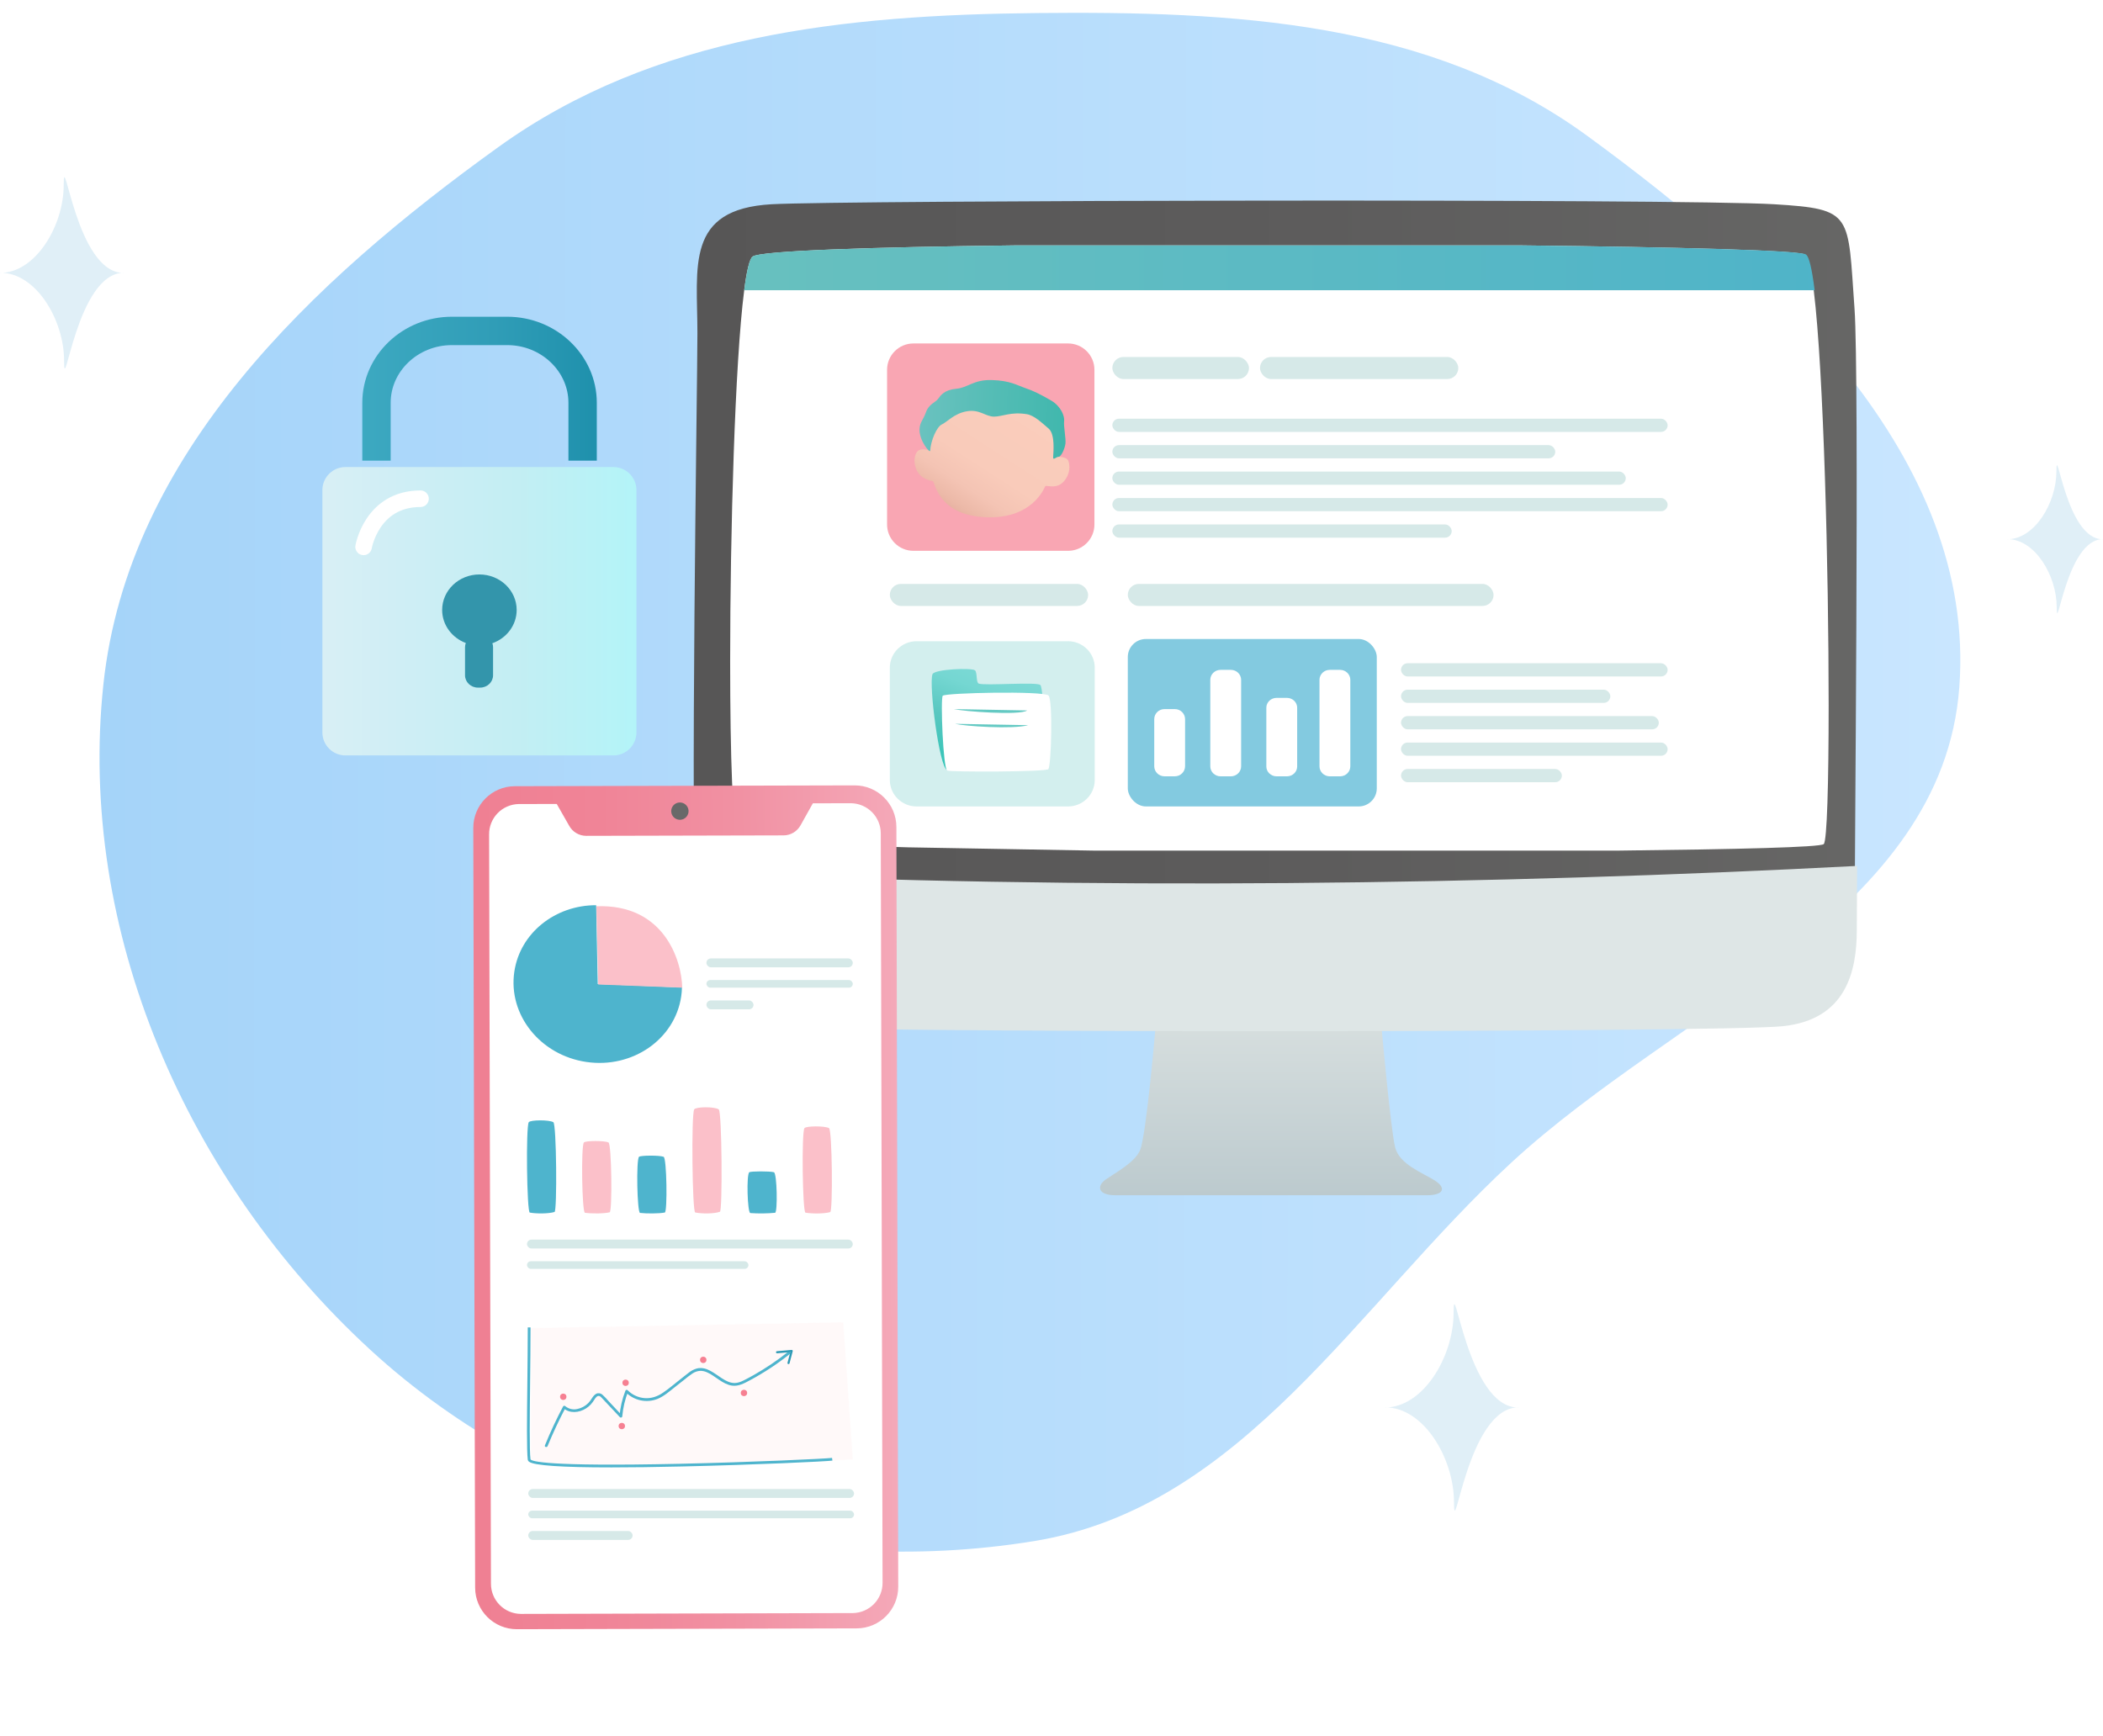 <svg width="132" height="109" viewBox="0 0 132 109" fill="none" xmlns="http://www.w3.org/2000/svg">
    <path fill-rule="evenodd" clip-rule="evenodd"
          d="M6.492 42.941C4.83 58.442 11.743 74.149 23.212 84.707C34.282 94.898 50.083 99.17 64.932 96.74C78.001 94.601 85.136 81.966 94.865 72.982C105.304 63.342 121.932 57.304 122.982 43.134C124.05 28.711 111.315 17.07 99.638 8.535C89.735 1.297 77.357 0.697 65.091 0.819C53.029 0.939 41.103 2.173 31.308 9.213C19.526 17.682 8.04 28.514 6.492 42.941Z"
          fill="url(#paint0_linear_612_62176)"/>
    <path d="M111.367 12.822C105.508 12.463 52.87 12.572 48.427 12.822C42.996 13.127 43.775 16.731 43.775 20.921C43.775 24.105 43.305 52.475 43.703 58.2C44.1 63.925 46.175 63.925 48.293 64.344C50.41 64.763 107.791 64.757 111.765 64.344C115.739 63.931 116.404 60.852 116.404 58.2C116.404 55.548 116.707 23.57 116.404 19.385C115.971 13.416 116.357 13.127 111.367 12.822Z"
          fill="url(#paint1_linear_612_62176)"/>
    <path d="M114.78 44.271C114.78 49.17 114.677 52.783 114.473 52.987C114.269 53.191 109.061 53.314 101.574 53.398H68.665L57.027 53.193C56.188 53.169 55.387 53.145 54.624 53.121C49.874 52.96 46.72 52.744 46.324 52.463C45.99 52.224 45.83 47.502 45.83 41.535C45.83 33.322 46.132 22.752 46.707 18.259C46.866 17.025 47.043 16.252 47.241 16.108C47.746 15.742 54.567 15.516 63.652 15.405H95.529C105.309 15.512 112.806 15.714 113.292 15.977C113.498 16.09 113.684 16.92 113.848 18.259C114.469 23.338 114.78 35.74 114.78 44.271Z"
          fill="white"/>
    <path d="M113.9 18.22H46.709C46.867 17.003 47.045 16.241 47.242 16.099C47.748 15.738 54.574 15.515 63.666 15.405H95.567C105.354 15.511 112.856 15.709 113.343 15.969C113.549 16.074 113.735 16.893 113.9 18.22Z"
          fill="url(#paint2_linear_612_62176)"/>
    <path d="M86.699 64.305H72.545C72.545 64.305 71.956 71.292 71.554 72.216C71.227 72.971 70.022 73.614 69.408 74.04C68.827 74.453 68.889 75.034 70.026 75.034H89.557C90.643 75.034 90.793 74.561 90.029 74.087C89.265 73.614 87.858 73.093 87.576 72.05C87.294 71.008 86.699 64.305 86.699 64.305Z"
          fill="url(#paint3_linear_612_62176)"/>
    <path d="M116.567 54.359C116.555 56.432 116.547 57.882 116.547 58.363C116.547 60.979 115.882 64.009 111.894 64.422C107.906 64.836 50.663 64.834 48.546 64.427C46.429 64.019 44.053 64.019 43.654 58.367C43.597 57.566 43.562 56.32 43.543 54.761C68.299 55.917 94.041 55.536 116.567 54.359Z"
          fill="url(#paint4_linear_612_62176)"/>
    <path d="M67.042 21.561H57.332C56.419 21.561 55.679 22.302 55.679 23.214V32.925C55.679 33.838 56.419 34.578 57.332 34.578H67.042C67.955 34.578 68.695 33.838 68.695 32.925V23.214C68.695 22.302 67.955 21.561 67.042 21.561Z"
          fill="#F9A6B3"/>
    <path opacity="0.7"
          d="M67.034 40.253H57.533C56.605 40.253 55.852 40.996 55.852 41.913V48.966C55.852 49.883 56.605 50.626 57.533 50.626H67.034C67.962 50.626 68.714 49.883 68.714 48.966V41.913C68.714 40.996 67.962 40.253 67.034 40.253Z"
          fill="#C1E9E7"/>
    <rect x="70.789" y="40.114" width="15.628" height="10.511" rx="1.134" fill="#83CAE0"/>
    <path d="M73.739 44.513H73.094C72.737 44.513 72.449 44.796 72.449 45.146V48.101C72.449 48.451 72.737 48.734 73.094 48.734H73.739C74.095 48.734 74.384 48.451 74.384 48.101V45.146C74.384 44.796 74.095 44.513 73.739 44.513Z"
          fill="white"/>
    <path d="M77.257 42.051H76.612C76.255 42.051 75.967 42.331 75.967 42.677V48.108C75.967 48.454 76.255 48.735 76.612 48.735H77.257C77.613 48.735 77.902 48.454 77.902 48.108V42.677C77.902 42.331 77.613 42.051 77.257 42.051Z"
          fill="white"/>
    <path d="M84.111 42.051H83.466C83.11 42.051 82.821 42.331 82.821 42.677V48.108C82.821 48.454 83.11 48.735 83.466 48.735H84.111C84.467 48.735 84.756 48.454 84.756 48.108V42.677C84.756 42.331 84.467 42.051 84.111 42.051Z"
          fill="white"/>
    <path d="M80.775 43.81H80.13C79.774 43.81 79.485 44.085 79.485 44.425V48.119C79.485 48.459 79.774 48.735 80.13 48.735H80.775C81.131 48.735 81.42 48.459 81.42 48.119V44.425C81.42 44.085 81.131 43.81 80.775 43.81Z"
          fill="white"/>
    <path d="M59.448 48.343C58.952 48.16 58.291 42.968 58.53 42.324C58.649 42.003 61.008 41.91 61.199 42.082C61.352 42.22 61.254 42.846 61.434 42.913C61.828 43.059 65.144 42.786 65.306 43.008C65.531 43.317 65.551 47.047 65.419 47.404C65.286 47.761 60.143 48.218 59.448 48.343Z"
          fill="url(#paint5_linear_612_62176)"/>
    <path d="M65.809 43.657C66.092 43.901 65.986 48.111 65.799 48.285C65.613 48.461 59.702 48.467 59.452 48.374C59.201 48.282 59.024 43.866 59.174 43.677C59.324 43.489 65.466 43.363 65.809 43.657Z"
          fill="white"/>
    <path d="M59.876 44.514C60.503 44.662 63.991 44.927 64.472 44.599L59.876 44.514Z" fill="#64C9C3"/>
    <path d="M59.946 45.439C60.572 45.586 63.535 45.796 64.543 45.524L59.946 45.439Z" fill="#64C9C3"/>
    <rect x="69.82" y="22.411" width="8.575" height="1.383" rx="0.692" fill="#D6E9E8"/>
    <rect x="55.852" y="36.656" width="12.447" height="1.383" rx="0.692" fill="#D6E9E8"/>
    <rect x="70.789" y="36.656" width="22.958" height="1.383" rx="0.692" fill="#D6E9E8"/>
    <rect x="79.087" y="22.411" width="12.447" height="1.383" rx="0.692" fill="#D6E9E8"/>
    <rect x="69.82" y="26.283" width="34.853" height="0.83" rx="0.415" fill="#D6E9E8"/>
    <rect x="69.82" y="27.943" width="27.799" height="0.83" rx="0.415" fill="#D6E9E8"/>
    <rect x="69.82" y="29.602" width="32.225" height="0.83" rx="0.415" fill="#D6E9E8"/>
    <rect x="69.82" y="31.263" width="34.853" height="0.83" rx="0.415" fill="#D6E9E8"/>
    <rect x="69.82" y="32.922" width="21.299" height="0.83" rx="0.415" fill="#D6E9E8"/>
    <rect x="87.938" y="41.636" width="16.735" height="0.83" rx="0.415" fill="#D6E9E8"/>
    <rect x="87.938" y="43.295" width="13.139" height="0.83" rx="0.415" fill="#D6E9E8"/>
    <rect x="87.938" y="44.954" width="16.181" height="0.83" rx="0.415" fill="#D6E9E8"/>
    <rect x="87.938" y="46.614" width="16.735" height="0.83" rx="0.415" fill="#D6E9E8"/>
    <rect x="87.938" y="48.274" width="10.096" height="0.83" rx="0.415" fill="#D6E9E8"/>
    <g clip-path="url(#clip0_612_62176)">
        <path d="M62.512 25.227C64.796 25.342 65.635 25.974 66.058 27.073C66.205 27.456 66.102 28.687 66.102 28.687C66.102 28.687 66.932 28.585 67.061 28.94C67.23 29.41 67.058 30.016 66.631 30.353C66.204 30.69 65.658 30.432 65.601 30.532C65.544 30.632 64.804 32.618 61.818 32.468C58.832 32.318 58.698 30.236 58.545 30.203C58.392 30.17 57.858 30.091 57.576 29.59C57.294 29.09 57.376 28.479 57.642 28.287C57.908 28.096 58.384 28.299 58.384 28.299C58.384 28.299 58.189 27.114 58.735 26.42C59.514 25.434 60.724 25.137 62.512 25.227Z"
              fill="url(#paint6_linear_612_62176)"/>
        <path d="M58.386 28.298C58.376 28.477 57.68 27.648 57.717 26.932C57.739 26.497 57.944 26.37 58.124 25.867C58.304 25.364 58.714 25.266 58.878 25.043C59.043 24.821 59.276 24.47 60.02 24.405C60.765 24.34 61.094 23.826 62.25 23.858C63.407 23.891 63.831 24.184 64.361 24.364C64.891 24.544 65.356 24.78 65.978 25.144C66.6 25.508 66.834 26.136 66.792 26.44C66.751 26.745 66.915 27.546 66.875 27.854C66.834 28.162 66.609 28.675 66.45 28.674C66.29 28.673 66.087 28.941 66.104 28.686C66.121 28.431 66.239 27.258 65.821 26.905C65.403 26.552 64.924 26.076 64.444 25.999C63.439 25.838 62.914 26.155 62.387 26.154C61.861 26.153 61.488 25.679 60.687 25.818C59.886 25.956 59.431 26.507 59.118 26.644C58.804 26.782 58.418 27.658 58.386 28.298Z"
              fill="url(#paint7_linear_612_62176)"/>
    </g>
    <path d="M32.316 49.355L53.642 49.303C55.087 49.3 56.261 50.468 56.264 51.913L56.38 99.601C56.384 101.046 55.216 102.22 53.771 102.223L32.445 102.275C31 102.279 29.826 101.11 29.823 99.666L29.707 51.977C29.703 50.533 30.871 49.359 32.316 49.355Z"
          fill="url(#paint8_linear_612_62176)"/>
    <path d="M32.554 50.474L34.945 50.469L35.727 51.84C35.832 52.03 35.986 52.189 36.174 52.3C36.361 52.411 36.574 52.47 36.792 52.471L49.186 52.442C49.403 52.441 49.616 52.382 49.803 52.27C49.99 52.159 50.143 52 50.248 51.81L51.021 50.429L51.192 50.428L53.416 50.423C53.916 50.431 54.392 50.635 54.742 50.992C55.092 51.349 55.287 51.83 55.284 52.33L55.396 99.346C55.402 99.846 55.21 100.328 54.862 100.687C54.513 101.046 54.038 101.253 53.538 101.262L32.683 101.315C32.183 101.308 31.706 101.104 31.357 100.747C31.007 100.39 30.812 99.909 30.816 99.409L30.7 52.391C30.693 51.892 30.885 51.41 31.232 51.051C31.579 50.692 32.055 50.485 32.554 50.474Z"
          fill="white"/>
    <path d="M42.504 51.436C42.218 51.342 42.063 51.033 42.158 50.748C42.253 50.463 42.561 50.308 42.846 50.403C43.132 50.497 43.286 50.806 43.192 51.091C43.097 51.376 42.789 51.531 42.504 51.436Z"
          fill="#696969"/>
    <rect x="33.078" y="77.818" width="20.449" height="0.559" rx="0.28" fill="#D6E9E8"/>
    <rect x="33.078" y="79.176" width="13.899" height="0.479" rx="0.24" fill="#D6E9E8"/>
    <path d="M33.19 70.447C33.291 70.301 34.458 70.287 34.732 70.447C34.932 70.565 34.975 76.032 34.807 76.083C34.429 76.197 33.673 76.197 33.253 76.121C33.069 76.088 33.001 70.718 33.19 70.447Z"
          fill="#4EB4CD"/>
    <path d="M36.65 71.719C36.753 71.605 37.919 71.593 38.192 71.719C38.393 71.811 38.437 76.063 38.267 76.103C37.889 76.192 37.134 76.192 36.714 76.133C36.53 76.107 36.463 71.929 36.65 71.719Z"
          fill="#FBC0C9"/>
    <path d="M40.111 72.618C40.214 72.527 41.38 72.519 41.653 72.618C41.854 72.692 41.897 76.086 41.728 76.118C41.35 76.189 40.594 76.189 40.175 76.142C39.991 76.121 39.923 72.786 40.111 72.618Z"
          fill="#4EB4CD"/>
    <path d="M43.573 69.643C43.674 69.475 44.84 69.459 45.114 69.643C45.316 69.777 45.354 76.012 45.189 76.07C44.812 76.201 44.056 76.201 43.636 76.114C43.452 76.075 43.384 69.951 43.573 69.643Z"
          fill="#FBC0C9"/>
    <path d="M47.033 73.587C47.135 73.521 48.301 73.515 48.575 73.587C48.776 73.641 48.815 76.11 48.65 76.133C48.134 76.182 47.614 76.188 47.097 76.151C46.913 76.135 46.842 73.71 47.033 73.587Z"
          fill="#4EB4CD"/>
    <path d="M50.494 70.819C50.596 70.682 51.762 70.668 52.035 70.819C52.236 70.93 52.28 76.041 52.11 76.091C51.733 76.198 50.977 76.198 50.557 76.126C50.373 76.096 50.305 71.072 50.494 70.819Z"
          fill="#FBC0C9"/>
    <rect x="44.341" y="60.165" width="9.186" height="0.559" rx="0.28" fill="#D6E9E8"/>
    <rect x="44.341" y="62.802" width="2.955" height="0.559" rx="0.28" fill="#D6E9E8"/>
    <rect x="44.341" y="61.523" width="9.186" height="0.479" rx="0.24" fill="#D6E9E8"/>
    <rect x="33.157" y="93.475" width="20.449" height="0.559" rx="0.28" fill="#D6E9E8"/>
    <rect x="33.157" y="96.11" width="6.55" height="0.559" rx="0.28" fill="#D6E9E8"/>
    <rect x="33.157" y="94.833" width="20.449" height="0.479" rx="0.24" fill="#D6E9E8"/>
    <path opacity="0.5"
          d="M52.928 83.011L33.317 83.371V91.613C35.402 92.381 47.658 91.933 53.526 91.613L52.928 83.011Z"
          fill="#FFF5F5"/>
    <path d="M38.38 92.117C35.255 92.117 33.52 92 33.206 91.76C33.185 91.746 33.167 91.728 33.154 91.708C33.141 91.687 33.132 91.663 33.128 91.639C33.054 91.07 33.077 88.991 33.101 86.79C33.113 85.614 33.127 84.398 33.127 83.33H33.3C33.3 84.399 33.287 85.616 33.274 86.792C33.25 88.982 33.227 91.051 33.299 91.613C33.373 91.73 34.275 92.075 42.618 91.892C47.218 91.791 51.846 91.574 52.224 91.521L52.248 91.69C51.872 91.744 47.441 91.954 42.84 92.058C41.129 92.098 39.642 92.117 38.38 92.117Z"
          fill="#4EB4CD"/>
    <path d="M34.371 90.779C34.706 89.96 35.081 89.159 35.495 88.376L35.359 88.394C35.759 88.749 36.344 88.69 36.773 88.42C36.884 88.351 36.986 88.268 37.076 88.174C37.164 88.074 37.243 87.968 37.312 87.855C37.371 87.763 37.468 87.615 37.596 87.632C37.672 87.643 37.73 87.709 37.78 87.761C37.853 87.838 37.925 87.915 37.996 87.992L38.912 88.967C38.924 88.978 38.939 88.986 38.955 88.989C38.972 88.992 38.989 88.991 39.004 88.985C39.02 88.978 39.033 88.968 39.043 88.954C39.053 88.941 39.059 88.924 39.059 88.908C39.106 88.377 39.228 87.856 39.421 87.36L39.276 87.399C39.533 87.658 39.86 87.835 40.216 87.909C40.573 87.983 40.943 87.95 41.281 87.814C41.683 87.645 42.017 87.348 42.356 87.08L42.93 86.628C43.101 86.484 43.28 86.348 43.465 86.222C43.614 86.12 43.788 86.062 43.969 86.055C44.107 86.058 44.242 86.088 44.368 86.144C44.646 86.263 44.887 86.453 45.134 86.618C45.381 86.783 45.645 86.94 45.941 86.983C46.353 87.043 46.722 86.835 47.073 86.647C47.958 86.173 48.798 85.618 49.583 84.991C49.67 84.921 49.547 84.799 49.461 84.868C48.774 85.415 48.045 85.905 47.281 86.336C47.086 86.444 46.89 86.552 46.692 86.65C46.51 86.741 46.315 86.82 46.109 86.821C45.821 86.821 45.557 86.682 45.321 86.53C44.849 86.23 44.346 85.761 43.744 85.907C43.557 85.96 43.382 86.05 43.23 86.172C43.046 86.31 42.868 86.455 42.688 86.598C42.334 86.876 41.99 87.173 41.618 87.426C41.264 87.667 40.875 87.805 40.443 87.767C40.047 87.732 39.675 87.557 39.396 87.273C39.385 87.263 39.372 87.255 39.357 87.251C39.343 87.248 39.327 87.248 39.313 87.251C39.298 87.255 39.285 87.263 39.274 87.273C39.264 87.284 39.256 87.297 39.252 87.312C39.054 87.823 38.931 88.359 38.884 88.905L39.032 88.846L38.22 87.98C38.096 87.833 37.962 87.693 37.822 87.562C37.771 87.512 37.707 87.479 37.638 87.466C37.568 87.454 37.497 87.462 37.432 87.491C37.31 87.55 37.226 87.665 37.154 87.776C37.087 87.888 37.008 87.992 36.918 88.086C36.732 88.27 36.497 88.397 36.242 88.45C36.11 88.482 35.972 88.483 35.84 88.452C35.708 88.421 35.585 88.36 35.48 88.273C35.471 88.264 35.46 88.257 35.447 88.253C35.435 88.249 35.421 88.247 35.408 88.249C35.395 88.251 35.383 88.255 35.372 88.263C35.361 88.27 35.351 88.279 35.344 88.291C34.924 89.086 34.543 89.9 34.203 90.735C34.161 90.838 34.328 90.883 34.37 90.781L34.371 90.779Z"
          fill="#4EB4CD"/>
    <path d="M37.518 61.775L37.42 56.825C34.858 56.819 32.642 58.56 32.282 61.002C31.883 63.703 33.906 66.238 36.799 66.665C39.692 67.092 42.359 65.249 42.758 62.548C42.785 62.364 42.801 62.177 42.805 61.99L37.518 61.775Z"
          fill="#4EB4CD"/>
    <path d="M37.551 61.803L37.432 56.891C41.649 56.731 42.783 60.233 42.823 62.003L37.551 61.803Z"
          fill="#FBC0C9"/>
    <circle cx="35.354" cy="87.684" r="0.2" fill="#F68092"/>
    <circle cx="39.029" cy="89.521" r="0.2" fill="#F68092"/>
    <circle cx="39.268" cy="86.805" r="0.2" fill="#F68092"/>
    <circle cx="46.697" cy="87.444" r="0.2" fill="#F68092"/>
    <circle cx="44.141" cy="85.367" r="0.2" fill="#F68092"/>
    <path d="M48.774 84.888L49.693 84.808L49.493 85.567" stroke="#2C99B5" stroke-width="0.131"
          stroke-linecap="round" stroke-linejoin="round"/>
    <path d="M23.631 28.916V25.283C23.631 22.803 25.76 20.774 28.362 20.774H31.838C34.44 20.774 36.569 22.802 36.569 25.283V28.916"
          stroke="url(#paint9_linear_612_62176)" stroke-width="1.781" stroke-miterlimit="10"/>
    <g filter="url(#filter0_d_612_62176)">
        <path d="M38.499 28.896H21.683C20.883 28.896 20.235 29.545 20.235 30.345V45.552C20.235 46.352 20.883 47 21.683 47H38.499C39.299 47 39.948 46.352 39.948 45.552V30.345C39.948 29.545 39.299 28.896 38.499 28.896Z"
              fill="url(#paint10_linear_612_62176)"/>
    </g>
    <path d="M32.43 38.291C32.43 37.06 31.383 36.062 30.091 36.062C28.8 36.062 27.753 37.06 27.753 38.291C27.753 39.232 28.369 40.04 29.238 40.365C29.205 40.449 29.189 40.539 29.189 40.629V42.394C29.189 42.818 29.553 43.166 29.999 43.166H30.138C30.584 43.166 30.948 42.818 30.948 42.394V40.629C30.948 40.544 30.933 40.46 30.905 40.38C31.795 40.065 32.43 39.249 32.43 38.291Z"
          fill="url(#paint11_linear_612_62176)"/>
    <path d="M26.395 31.308C23.333 31.308 22.822 34.331 22.822 34.331" stroke="white" stroke-width="1.039"
          stroke-linecap="round" stroke-linejoin="round"/>
    <path d="M132 33.845C129.704 33.845 129.094 40.078 129.094 38.11C129.094 36.142 127.735 33.845 126.001 33.845L125.983 33.854C127.717 33.854 129.076 31.558 129.076 29.589C129.076 27.621 129.685 33.854 131.981 33.854"
          fill="#E0EFF7"/>
    <path d="M95.32 88.348C92.111 88.348 91.263 97.043 91.263 94.297C91.263 91.552 89.368 88.348 86.945 88.348L86.92 88.359C89.341 88.359 91.238 85.153 91.238 82.409C91.238 79.666 92.088 88.359 95.294 88.359"
          fill="#E0EFF7"/>
    <path d="M7.778 17.122C4.807 17.122 4.022 25.179 4.022 22.635C4.022 20.091 2.267 17.122 0.024 17.122L0 17.133C2.242 17.133 3.998 14.162 3.998 11.62C3.998 9.078 4.786 17.133 7.755 17.133"
          fill="#E0EFF7"/>
    <defs>
        <filter id="filter0_d_612_62176" x="19.389" y="28.473" width="21.405" height="19.796"
                filterUnits="userSpaceOnUse" color-interpolation-filters="sRGB">
            <feFlood flood-opacity="0" result="BackgroundImageFix"/>
            <feColorMatrix in="SourceAlpha" type="matrix" values="0 0 0 0 0 0 0 0 0 0 0 0 0 0 0 0 0 0 127 0"
                           result="hardAlpha"/>
            <feOffset dy="0.423"/>
            <feGaussianBlur stdDeviation="0.423"/>
            <feComposite in2="hardAlpha" operator="out"/>
            <feColorMatrix type="matrix" values="0 0 0 0 0 0 0 0 0 0 0 0 0 0 0 0 0 0 0.1 0"/>
            <feBlend mode="normal" in2="BackgroundImageFix" result="effect1_dropShadow_612_62176"/>
            <feBlend mode="normal" in="SourceGraphic" in2="effect1_dropShadow_612_62176" result="shape"/>
        </filter>
        <linearGradient id="paint0_linear_612_62176" x1="6.244" y1="49.013" x2="123.032" y2="49.207"
                        gradientUnits="userSpaceOnUse">
            <stop stop-color="#A5D4F9"/>
            <stop offset="1" stop-color="#C9E6FF"/>
        </linearGradient>
        <linearGradient id="paint1_linear_612_62176" x1="116.538" y1="38.624" x2="43.542" y2="38.624"
                        gradientUnits="userSpaceOnUse">
            <stop stop-color="#666665"/>
            <stop offset="0.46" stop-color="#5D5C5C"/>
            <stop offset="1" stop-color="#575656"/>
        </linearGradient>
        <linearGradient id="paint2_linear_612_62176" x1="42.639" y1="16.806" x2="116.84" y2="16.806"
                        gradientUnits="userSpaceOnUse">
            <stop stop-color="#69C1BE"/>
            <stop offset="1" stop-color="#4EB3C9"/>
        </linearGradient>
        <linearGradient id="paint3_linear_612_62176" x1="79.777" y1="64.305" x2="79.777" y2="75.034"
                        gradientUnits="userSpaceOnUse">
            <stop stop-color="#D6DEDE"/>
            <stop offset="1" stop-color="#BCCACE"/>
        </linearGradient>
        <linearGradient id="paint4_linear_612_62176" x1="725598" y1="4556.46" x2="751448" y2="4556.46"
                        gradientUnits="userSpaceOnUse">
            <stop stop-color="#DEE6E6"/>
            <stop offset="0.43" stop-color="#DAE2E5"/>
            <stop offset="1" stop-color="#D7DFE4"/>
        </linearGradient>
        <linearGradient id="paint5_linear_612_62176" x1="62.986" y1="42.136" x2="60.526" y2="48.775"
                        gradientUnits="userSpaceOnUse">
            <stop stop-color="#7DD9D6"/>
            <stop offset="0.22" stop-color="#75D7D2"/>
            <stop offset="0.55" stop-color="#59C7C0"/>
            <stop offset="0.95" stop-color="#36C5B8"/>
            <stop offset="1" stop-color="#33C5B7"/>
        </linearGradient>
        <linearGradient id="paint6_linear_612_62176" x1="60.255" y1="32.197" x2="64.578" y2="25.512"
                        gradientUnits="userSpaceOnUse">
            <stop stop-color="#E8B3A3"/>
            <stop offset="0.05" stop-color="#ECB9A8"/>
            <stop offset="0.2" stop-color="#F4C4B4"/>
            <stop offset="0.41" stop-color="#F9CBBA"/>
            <stop offset="1" stop-color="#FACDBC"/>
        </linearGradient>
        <linearGradient id="paint7_linear_612_62176" x1="57.763" y1="26.002" x2="66.945" y2="26.464"
                        gradientUnits="userSpaceOnUse">
            <stop offset="0.01" stop-color="#6AC2BF"/>
            <stop offset="0.45" stop-color="#56BDB6"/>
            <stop offset="1" stop-color="#40B7AD"/>
        </linearGradient>
        <linearGradient id="paint8_linear_612_62176" x1="56.322" y1="75.757" x2="29.765" y2="75.822"
                        gradientUnits="userSpaceOnUse">
            <stop stop-color="#F4A9B9"/>
            <stop offset="0.02" stop-color="#F4A7B7"/>
            <stop offset="0.37" stop-color="#F191A3"/>
            <stop offset="0.7" stop-color="#F08497"/>
            <stop offset="1" stop-color="#EF8093"/>
        </linearGradient>
        <linearGradient id="paint9_linear_612_62176" x1="22.545" y1="24.302" x2="37.654" y2="24.302"
                        gradientUnits="userSpaceOnUse">
            <stop stop-color="#3DA9C1"/>
            <stop offset="0.56" stop-color="#309DB7"/>
            <stop offset="1" stop-color="#1E90AC"/>
        </linearGradient>
        <linearGradient id="paint10_linear_612_62176" x1="20.235" y1="37.948" x2="39.948" y2="37.948"
                        gradientUnits="userSpaceOnUse">
            <stop stop-color="#D8EFF5"/>
            <stop offset="0.25" stop-color="#CFEEF5"/>
            <stop offset="0.62" stop-color="#C3EEF3"/>
            <stop offset="1" stop-color="#B3F4F8"/>
        </linearGradient>
        <linearGradient id="paint11_linear_612_62176" x1="6707.24" y1="7992.52" x2="7311.31" y2="7992.52"
                        gradientUnits="userSpaceOnUse">
            <stop stop-color="#3395AB"/>
            <stop offset="0.56" stop-color="#268DA5"/>
            <stop offset="1" stop-color="#187D96"/>
        </linearGradient>
        <clipPath id="clip0_612_62176">
            <rect width="9.813" height="8.602" fill="white" transform="translate(56.355 25.359) rotate(-15.616)"/>
        </clipPath>
    </defs>
</svg>
